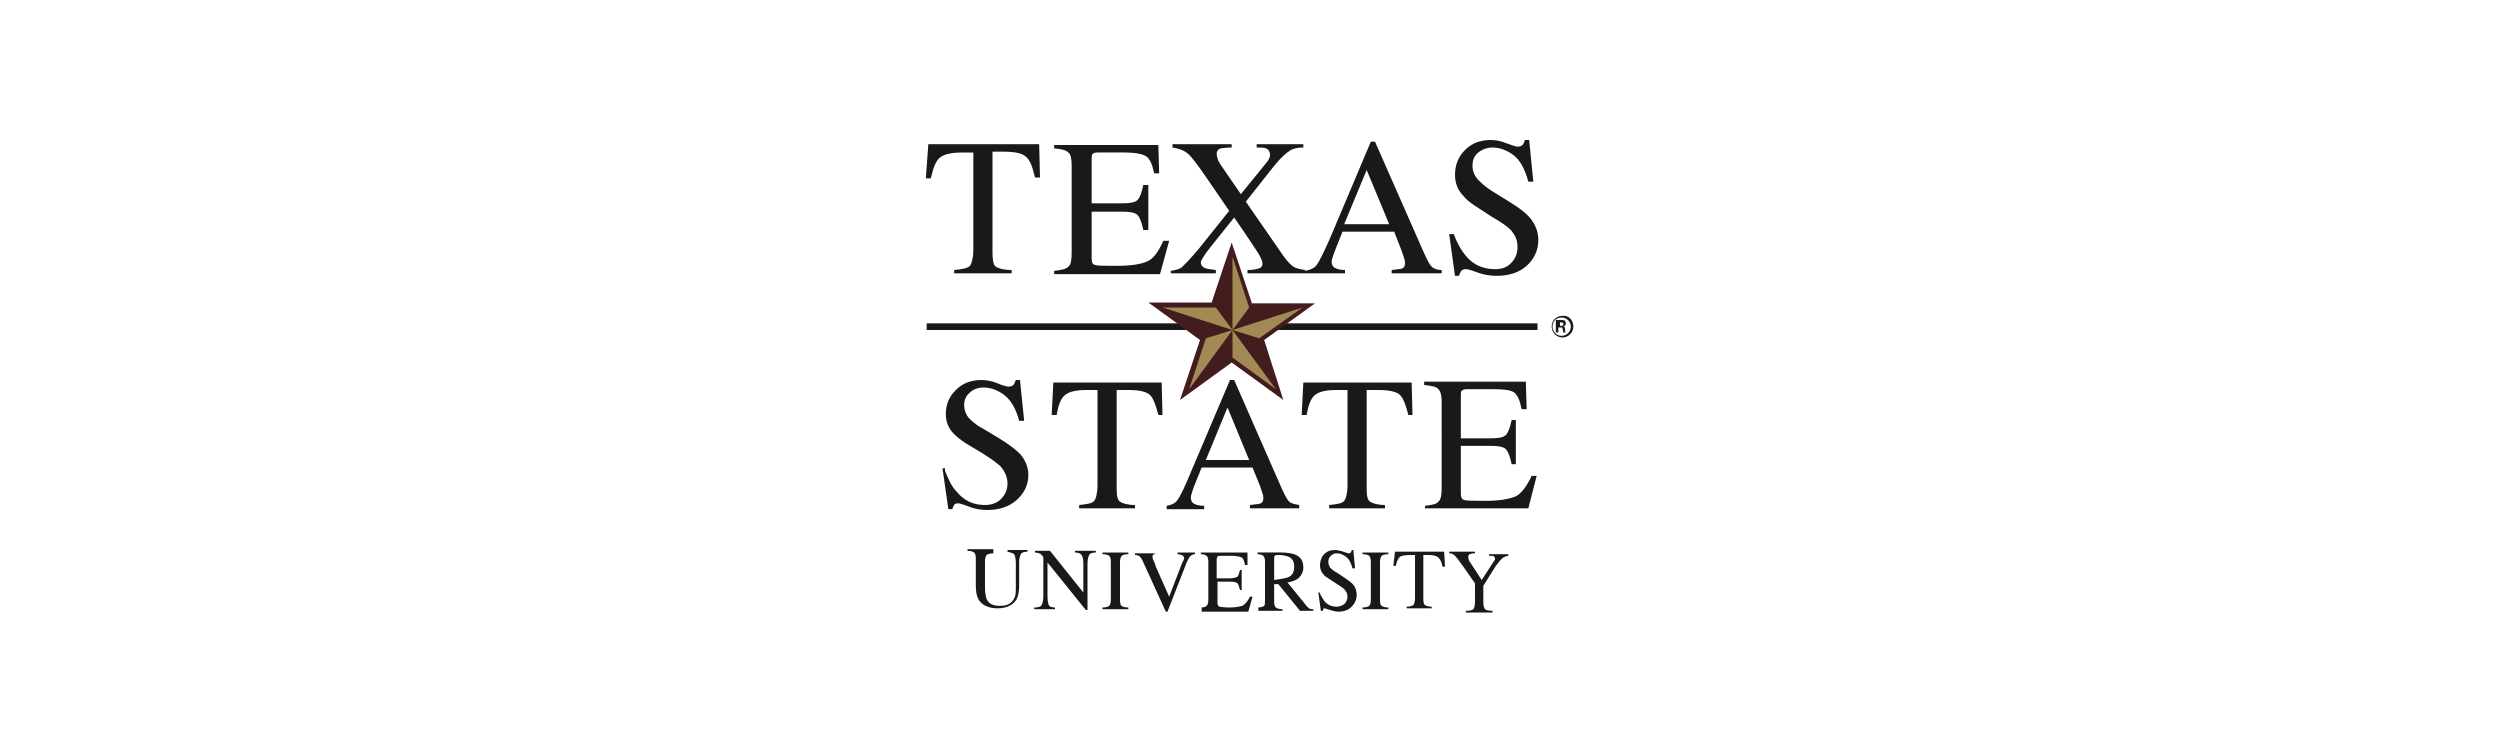 <?xml version="1.0" encoding="utf-8"?>
<!-- Generator: Adobe Illustrator 26.0.1, SVG Export Plug-In . SVG Version: 6.00 Build 0)  -->
<svg version="1.1" id="Layer_1" xmlns="http://www.w3.org/2000/svg" xmlns:xlink="http://www.w3.org/1999/xlink" x="0px" y="0px"
	 viewBox="0 0 300 90" style="enable-background:new 0 0 300 90;" xml:space="preserve">
<style type="text/css">
	.st0{fill-rule:evenodd;clip-rule:evenodd;fill:#1A1919;}
	.st1{fill-rule:evenodd;clip-rule:evenodd;fill:#A18A53;}
	.st2{fill-rule:evenodd;clip-rule:evenodd;fill:#431D1E;}
</style>
<g id="Symbols">
	<g id="Logo-Copy">
		<path id="Fill-1" class="st0" d="M187.2,39.1h0.2c0.2,0,0.2-0.1,0.2-0.2c0-0.2-0.1-0.2-0.2-0.2h-0.2V39.1z M186.9,38.4h0.5
			c0.2,0,0.5,0,0.5,0.4c0,0.3-0.2,0.3-0.3,0.4c0.2,0,0.2,0.1,0.2,0.3c0,0.1,0,0.3,0.1,0.4h-0.3c0-0.1-0.1-0.4-0.1-0.5
			c0-0.1,0-0.1-0.2-0.1h-0.3v0.6h-0.3V38.4z M186.3,39.2c0,0.6,0.5,1.1,1.1,1.1c0.6,0,1.1-0.5,1.1-1.1c0-0.6-0.5-1.1-1.1-1.1
			C186.8,38.1,186.3,38.5,186.3,39.2z M188.8,39.2c0,0.7-0.6,1.3-1.3,1.3c-0.7,0-1.3-0.6-1.3-1.3c0-0.8,0.6-1.3,1.3-1.3
			C188.2,37.8,188.8,38.4,188.8,39.2z"/>
		<path id="Fill-2" class="st0" d="M111.4,17.3h13.3l0.1,4h-0.6c-0.3-1.3-0.6-2.1-1.1-2.5c-0.4-0.4-1.3-0.6-2.7-0.6h-1.3v12.1
			c0,0.9,0.1,1.5,0.4,1.7c0.3,0.2,0.9,0.4,1.9,0.4v0.4h-6.9v-0.4c1-0.1,1.6-0.2,1.9-0.5c0.2-0.3,0.4-0.9,0.4-1.9V18.3h-1.3
			c-1.3,0-2.2,0.2-2.7,0.6c-0.5,0.4-0.8,1.2-1.1,2.5h-0.6L111.4,17.3"/>
		<path id="Fill-3" class="st0" d="M126.5,32.5c0.9-0.1,1.4-0.2,1.7-0.5c0.3-0.2,0.4-0.8,0.4-1.7V19.9c0-0.8-0.1-1.4-0.4-1.6
			c-0.3-0.3-0.8-0.4-1.7-0.5v-0.4H139l0.1,3.4h-0.6c-0.2-1-0.5-1.7-0.9-2c-0.4-0.3-1.3-0.5-2.7-0.5h-3.2c-0.3,0-0.6,0.1-0.6,0.2
			c-0.1,0.1-0.1,0.3-0.1,0.6v5.3h3.6c1,0,1.6-0.1,1.9-0.4c0.3-0.3,0.5-0.9,0.7-1.8h0.6v5.4h-0.6c-0.2-0.9-0.4-1.5-0.7-1.8
			c-0.3-0.3-0.9-0.4-1.9-0.4h-3.6V31c0,0.5,0.1,0.7,0.4,0.8c0.3,0.1,1.2,0.1,2.7,0.1c1.6,0,2.8-0.2,3.5-0.5c0.8-0.3,1.4-1.2,2-2.5
			h0.7l-1.1,4h-12.7V32.5"/>
		<path id="Fill-4" class="st0" d="M140.5,32.5c0.6-0.1,1.1-0.2,1.4-0.5c0.3-0.3,1-1,2-2.2l3.6-4.5l-2.6-3.8
			c-1.1-1.6-1.9-2.7-2.4-3.1c-0.5-0.4-1.1-0.6-1.8-0.7v-0.4h7.1v0.4c-0.7,0-1.1,0.1-1.3,0.1c-0.3,0.1-0.5,0.3-0.5,0.7
			c0,0.2,0.1,0.5,0.2,0.8c0.1,0.2,0.2,0.3,0.3,0.5l2.4,3.5l2.6-3.2c0.4-0.5,0.7-0.8,0.8-1.1c0.1-0.2,0.1-0.3,0.1-0.5
			c0-0.3-0.2-0.6-0.5-0.7c-0.2-0.1-0.6-0.1-1.1-0.1v-0.4h5.6v0.4c-0.6,0-1.1,0.1-1.5,0.3c-0.5,0.3-1.2,0.9-2,1.9l-3.4,4.3l4.5,6.5
			c0.5,0.7,0.9,1.1,1.2,1.3c0.3,0.2,0.8,0.3,1.4,0.4v0.4h-6.9v-0.4c0.7,0,1.1-0.1,1.4-0.2c0.3-0.1,0.4-0.3,0.4-0.6
			c0-0.2-0.2-0.7-0.5-1.2c-0.4-0.6-1.3-2-2.9-4.3l-2.8,3.5c-0.4,0.5-0.7,0.9-0.8,1.1c-0.3,0.4-0.4,0.7-0.4,0.8
			c0,0.3,0.2,0.6,0.6,0.7c0.2,0.1,0.6,0.1,1.2,0.2v0.4h-5.4V32.5"/>
		<path id="Fill-5" class="st0" d="M166.7,26.9l-2.7-6.5l-2.7,6.5H166.7z M156.6,32.9v-0.4c0.6-0.1,1.1-0.3,1.4-0.7
			c0.3-0.4,0.8-1.4,1.6-3.2l4.9-11.6h0.5l5.9,13.4c0.4,0.9,0.7,1.4,0.9,1.6c0.2,0.2,0.6,0.4,1.2,0.4v0.4h-6v-0.4
			c0.7-0.1,1.1-0.1,1.3-0.2c0.2-0.1,0.3-0.3,0.3-0.6c0-0.1,0-0.3-0.1-0.6c-0.1-0.3-0.2-0.6-0.3-0.9l-0.9-2.3h-6.2
			c-0.6,1.5-1,2.5-1.1,2.8c-0.1,0.3-0.2,0.6-0.2,0.8c0,0.4,0.2,0.7,0.5,0.8c0.2,0.1,0.6,0.2,1.1,0.2v0.4H156.6z"/>
		<path id="Fill-6" class="st0" d="M174.5,28.2c0.4,1.1,0.9,1.9,1.4,2.5c0.9,1.1,2.1,1.6,3.5,1.6c0.8,0,1.4-0.2,1.9-0.7
			c0.5-0.5,0.8-1.1,0.8-2c0-0.8-0.3-1.4-0.8-2c-0.4-0.4-1.1-0.9-2.3-1.6l-2-1.3c-0.6-0.4-1.1-0.8-1.4-1.2c-0.7-0.7-1-1.6-1-2.5
			c0-1.2,0.4-2.2,1.2-3c0.8-0.8,1.8-1.2,3.1-1.2c0.5,0,1.2,0.1,1.9,0.4c0.8,0.3,1.2,0.4,1.3,0.4c0.3,0,0.5-0.1,0.6-0.2
			c0.1-0.1,0.2-0.3,0.3-0.6h0.5l0.5,5h-0.6c-0.4-1.5-1-2.6-1.8-3.2c-0.8-0.6-1.7-0.9-2.5-0.9c-0.6,0-1.2,0.2-1.7,0.6
			c-0.5,0.4-0.7,0.9-0.7,1.6c0,0.6,0.2,1.1,0.6,1.6c0.4,0.4,0.9,0.9,1.7,1.4l2.1,1.3c1.3,0.8,2.2,1.5,2.7,2.2
			c0.5,0.7,0.8,1.5,0.8,2.4c0,1.2-0.5,2.3-1.4,3.1c-0.9,0.8-2.1,1.2-3.6,1.2c-0.7,0-1.5-0.1-2.3-0.4c-0.8-0.3-1.2-0.4-1.4-0.4
			c-0.3,0-0.5,0.1-0.6,0.3c-0.1,0.2-0.2,0.3-0.2,0.5h-0.5l-0.7-5H174.5"/>
		<path id="Fill-7" class="st0" d="M113.4,56.5c0.4,1,0.8,1.9,1.4,2.5c0.9,1.1,2,1.6,3.4,1.6c0.7,0,1.4-0.2,1.9-0.7
			c0.5-0.5,0.8-1.1,0.8-1.9c0-0.7-0.3-1.4-0.8-2c-0.4-0.4-1.1-0.9-2.2-1.6l-2-1.2c-0.6-0.4-1.1-0.8-1.4-1.1c-0.7-0.7-1-1.5-1-2.4
			c0-1.2,0.4-2.1,1.2-2.9c0.8-0.8,1.8-1.2,3.1-1.2c0.5,0,1.2,0.1,1.9,0.4c0.7,0.3,1.2,0.4,1.3,0.4c0.3,0,0.5-0.1,0.6-0.2
			c0.1-0.1,0.2-0.3,0.3-0.6h0.5l0.5,4.9h-0.6c-0.4-1.5-1-2.5-1.8-3.1c-0.8-0.6-1.6-0.9-2.5-0.9c-0.6,0-1.2,0.2-1.6,0.6
			c-0.5,0.4-0.7,0.9-0.7,1.5c0,0.6,0.2,1.1,0.5,1.5c0.4,0.4,0.9,0.9,1.7,1.3l2,1.2c1.3,0.8,2.2,1.5,2.7,2.1c0.5,0.7,0.8,1.4,0.8,2.3
			c0,1.2-0.5,2.2-1.4,3c-0.9,0.8-2.1,1.2-3.5,1.2c-0.7,0-1.5-0.1-2.2-0.4c-0.8-0.3-1.2-0.4-1.3-0.4c-0.3,0-0.5,0.1-0.5,0.2
			c-0.1,0.2-0.2,0.3-0.2,0.5h-0.5l-0.7-4.9H113.4"/>
		<path id="Fill-8" class="st0" d="M126.4,45.9h13l0.1,3.9H139c-0.3-1.2-0.6-2-1-2.4c-0.4-0.4-1.3-0.6-2.6-0.6H134v11.8
			c0,0.9,0.1,1.4,0.4,1.6c0.3,0.2,0.9,0.4,1.8,0.4v0.4h-6.7v-0.4c1-0.1,1.6-0.2,1.8-0.5c0.2-0.2,0.4-0.9,0.4-1.9V46.8h-1.3
			c-1.3,0-2.1,0.2-2.6,0.6c-0.5,0.4-0.8,1.2-1,2.4h-0.6L126.4,45.9"/>
		<path id="Fill-9" class="st0" d="M149.9,55.2l-2.6-6.3l-2.6,6.3H149.9z M140,61.1v-0.4c0.6-0.1,1-0.3,1.3-0.7
			c0.3-0.4,0.8-1.4,1.5-3.1l4.8-11.3h0.5l5.7,13c0.4,0.9,0.7,1.4,0.9,1.6c0.2,0.2,0.6,0.3,1.2,0.4v0.4H150v-0.4
			c0.7-0.1,1.1-0.1,1.3-0.2c0.2-0.1,0.3-0.3,0.3-0.6c0-0.1,0-0.3-0.1-0.6c-0.1-0.3-0.2-0.6-0.3-0.9l-0.9-2.2h-6.1
			c-0.6,1.5-1,2.4-1.1,2.8c-0.1,0.3-0.2,0.6-0.2,0.8c0,0.4,0.2,0.7,0.5,0.8c0.2,0.1,0.6,0.2,1.1,0.2v0.4H140z"/>
		<path id="Fill-10" class="st0" d="M156.4,45.9h13l0.1,3.9H169c-0.3-1.2-0.6-2-1-2.4c-0.4-0.4-1.3-0.6-2.6-0.6H164v11.8
			c0,0.9,0.1,1.4,0.4,1.6c0.3,0.2,0.9,0.4,1.8,0.4v0.4h-6.7v-0.4c1-0.1,1.6-0.2,1.8-0.5c0.2-0.2,0.4-0.9,0.4-1.9V46.8h-1.3
			c-1.3,0-2.1,0.2-2.6,0.6c-0.5,0.4-0.8,1.2-1,2.4h-0.6L156.4,45.9"/>
		<path id="Fill-11" class="st0" d="M171,60.7c0.8-0.1,1.4-0.2,1.6-0.5c0.3-0.2,0.4-0.8,0.4-1.6V48.3c0-0.8-0.1-1.3-0.4-1.6
			c-0.2-0.3-0.8-0.4-1.7-0.5v-0.4h12.2l0.1,3.3h-0.6c-0.2-1-0.5-1.7-0.9-2c-0.4-0.3-1.3-0.4-2.6-0.4h-3.1c-0.3,0-0.5,0.1-0.6,0.2
			c-0.1,0.1-0.1,0.3-0.1,0.6v5.1h3.5c1,0,1.6-0.1,1.9-0.4c0.3-0.3,0.5-0.9,0.7-1.8h0.5v5.3h-0.5c-0.2-0.9-0.4-1.5-0.7-1.8
			c-0.3-0.3-0.9-0.4-1.9-0.4h-3.5v5.7c0,0.5,0.1,0.7,0.4,0.8c0.3,0.1,1.2,0.1,2.6,0.1c1.6,0,2.7-0.2,3.5-0.5c0.7-0.3,1.4-1.2,2-2.5
			h0.6l-1,3.9H171V60.7"/>
		<path id="Fill-12" class="st0" d="M119.2,66.2v0.2c-0.4,0-0.7,0.1-0.8,0.2c-0.1,0.1-0.2,0.4-0.2,0.7v3.3c0,0.5,0.1,1,0.2,1.3
			c0.3,0.6,0.8,0.8,1.6,0.8c0.9,0,1.4-0.3,1.7-0.9c0.2-0.3,0.2-0.8,0.2-1.5v-2.7c0-0.6-0.1-0.9-0.2-1.1c-0.1-0.1-0.4-0.2-0.8-0.3
			v-0.2h2.4v0.2c-0.4,0-0.7,0.1-0.8,0.3c-0.1,0.2-0.2,0.5-0.2,1v2.7c0,0.7-0.1,1.3-0.3,1.7c-0.4,0.7-1.2,1.1-2.3,1.1
			c-1.1,0-1.9-0.4-2.3-1.1c-0.2-0.4-0.3-0.9-0.3-1.6v-3.3c0-0.4-0.1-0.6-0.2-0.7c-0.1-0.1-0.4-0.2-0.8-0.2v-0.2H119.2"/>
		<path id="Fill-13" class="st0" d="M124.2,72.9c0.4,0,0.7-0.1,0.8-0.3c0.1-0.2,0.2-0.5,0.2-1.1v-4.6l-0.1-0.2
			c-0.2-0.2-0.3-0.3-0.4-0.3c-0.1,0-0.3-0.1-0.5-0.1v-0.2h1.8l4,5v-3.5c0-0.6-0.1-0.9-0.3-1.1c-0.1-0.1-0.4-0.2-0.7-0.2v-0.2h2.5
			v0.2c-0.4,0-0.7,0.1-0.8,0.3c-0.1,0.2-0.2,0.5-0.2,1.1v5.5h-0.2l-4.6-5.7v4.1c0,0.6,0.1,0.9,0.2,1.1c0.1,0.1,0.4,0.2,0.7,0.2v0.2
			h-2.5V72.9"/>
		<path id="Fill-14" class="st0" d="M132.3,72.9c0.4,0,0.7-0.1,0.8-0.2c0.1-0.1,0.2-0.3,0.2-0.7v-4.6c0-0.4-0.1-0.6-0.2-0.7
			c-0.1-0.1-0.4-0.2-0.8-0.2v-0.2h3.1v0.2c-0.4,0-0.7,0.1-0.8,0.2c-0.1,0.1-0.2,0.4-0.2,0.7v4.6c0,0.4,0.1,0.7,0.2,0.7
			c0.1,0.1,0.4,0.2,0.8,0.2v0.2h-3.1V72.9"/>
		<path id="Fill-15" class="st0" d="M139,66.2v0.2c-0.3,0-0.4,0-0.5,0.1c-0.2,0.1-0.2,0.2-0.2,0.3c0,0.1,0,0.2,0.1,0.4
			c0.1,0.2,0.2,0.4,0.3,0.8l1.6,3.6l1.5-3.9c0.1-0.2,0.1-0.3,0.2-0.4c0-0.1,0.1-0.2,0.1-0.3c0-0.2-0.1-0.3-0.3-0.4
			c-0.1,0-0.3-0.1-0.5-0.1v-0.2h2.1v0.2c-0.2,0-0.4,0.1-0.5,0.2c-0.2,0.1-0.3,0.4-0.5,0.8l-2.3,5.9h-0.2l-2.6-5.7
			c-0.2-0.5-0.4-0.8-0.5-0.9c-0.1-0.1-0.3-0.2-0.6-0.2v-0.2H139"/>
		<path id="Fill-16" class="st0" d="M144.1,72.9c0.4,0,0.6-0.1,0.7-0.2c0.1-0.1,0.2-0.3,0.2-0.7v-4.6c0-0.4-0.1-0.6-0.2-0.7
			c-0.1-0.1-0.4-0.2-0.7-0.2v-0.2h5.6l0,1.5h-0.3c-0.1-0.5-0.2-0.8-0.4-0.9c-0.2-0.1-0.6-0.2-1.2-0.2h-1.4c-0.2,0-0.2,0-0.3,0.1
			c0,0.1-0.1,0.1-0.1,0.3v2.3h1.6c0.4,0,0.7-0.1,0.9-0.2c0.1-0.1,0.2-0.4,0.3-0.8h0.2v2.4h-0.2c-0.1-0.4-0.2-0.7-0.3-0.8
			c-0.1-0.1-0.4-0.2-0.8-0.2h-1.6v2.6c0,0.2,0.1,0.3,0.2,0.4c0.1,0,0.5,0.1,1.2,0.1c0.7,0,1.2-0.1,1.6-0.2c0.3-0.2,0.6-0.5,0.9-1.1
			h0.3l-0.5,1.8h-5.6V72.9"/>
		<path id="Fill-17" class="st0" d="M154.5,69.3c0.6-0.2,0.8-0.7,0.8-1.3c0-0.6-0.2-1-0.7-1.2c-0.3-0.1-0.6-0.2-1.1-0.2
			c-0.3,0-0.5,0-0.5,0.1c-0.1,0-0.1,0.1-0.1,0.3v2.6C153.6,69.5,154.2,69.4,154.5,69.3z M150.9,72.9c0.4,0,0.7-0.1,0.8-0.2
			c0.1-0.1,0.1-0.4,0.1-0.8v-4.5c0-0.4-0.1-0.6-0.2-0.7c-0.1-0.1-0.4-0.2-0.7-0.2v-0.2h2.9c0.6,0,1.1,0.1,1.5,0.2
			c0.8,0.3,1.1,0.8,1.1,1.6c0,0.5-0.2,0.9-0.5,1.2c-0.3,0.3-0.8,0.5-1.4,0.6l2.2,2.7c0.1,0.2,0.3,0.3,0.4,0.4
			c0.1,0.1,0.3,0.1,0.5,0.1v0.2H156l-2.6-3.2l-0.5,0v2.1c0,0.4,0.1,0.6,0.2,0.7c0.1,0.1,0.4,0.2,0.8,0.2v0.2h-2.9V72.9z"/>
		<path id="Fill-18" class="st0" d="M158.3,71c0.2,0.5,0.4,0.8,0.6,1.1c0.4,0.5,0.9,0.7,1.5,0.7c0.3,0,0.6-0.1,0.9-0.3
			c0.2-0.2,0.4-0.5,0.4-0.9c0-0.3-0.1-0.6-0.4-0.9c-0.2-0.2-0.5-0.4-1-0.7l-0.9-0.6c-0.3-0.2-0.5-0.3-0.6-0.5
			c-0.3-0.3-0.4-0.7-0.4-1.1c0-0.5,0.2-1,0.5-1.3c0.4-0.4,0.8-0.5,1.4-0.5c0.2,0,0.5,0.1,0.9,0.2c0.3,0.1,0.5,0.2,0.6,0.2
			c0.1,0,0.2,0,0.3-0.1c0-0.1,0.1-0.1,0.1-0.3h0.2l0.2,2.2h-0.3c-0.2-0.7-0.4-1.1-0.8-1.4c-0.4-0.3-0.7-0.4-1.1-0.4
			c-0.3,0-0.5,0.1-0.7,0.3c-0.2,0.2-0.3,0.4-0.3,0.7c0,0.3,0.1,0.5,0.2,0.7c0.2,0.2,0.4,0.4,0.8,0.6l0.9,0.6c0.6,0.4,1,0.7,1.2,1
			c0.2,0.3,0.3,0.7,0.3,1.1c0,0.5-0.2,1-0.6,1.4c-0.4,0.4-0.9,0.6-1.6,0.6c-0.3,0-0.7-0.1-1-0.2c-0.4-0.1-0.6-0.2-0.6-0.2
			c-0.1,0-0.2,0-0.2,0.1c0,0.1-0.1,0.2-0.1,0.2h-0.2l-0.3-2.2H158.3"/>
		<path id="Fill-19" class="st0" d="M163.5,72.9c0.4,0,0.7-0.1,0.8-0.2c0.1-0.1,0.2-0.3,0.2-0.7v-4.6c0-0.4-0.1-0.6-0.2-0.7
			c-0.1-0.1-0.4-0.2-0.8-0.2v-0.2h3.1v0.2c-0.4,0-0.7,0.1-0.8,0.2c-0.1,0.1-0.2,0.4-0.2,0.7v4.6c0,0.4,0.1,0.7,0.2,0.7
			c0.1,0.1,0.4,0.2,0.8,0.2v0.2h-3.1V72.9"/>
		<path id="Fill-20" class="st0" d="M167.4,66.2h5.9l0.1,1.8h-0.3c-0.1-0.6-0.3-0.9-0.5-1.1c-0.2-0.2-0.6-0.3-1.2-0.3h-0.6v5.3
			c0,0.4,0.1,0.7,0.2,0.7c0.1,0.1,0.4,0.2,0.8,0.2v0.2h-3v-0.2c0.4,0,0.7-0.1,0.8-0.2c0.1-0.1,0.2-0.4,0.2-0.8v-5.2h-0.6
			c-0.6,0-1,0.1-1.2,0.2c-0.2,0.2-0.4,0.5-0.5,1.1h-0.3L167.4,66.2"/>
		<path id="Fill-21" class="st0" d="M177,66.2v0.2c-0.2,0-0.4,0-0.6,0.1c-0.1,0-0.2,0.1-0.2,0.3c0,0,0,0.1,0,0.2
			c0,0.1,0.1,0.2,0.1,0.3l1.5,2.3l1.5-2.3c0.1-0.1,0.1-0.2,0.1-0.2c0-0.1,0-0.1,0-0.1c0-0.1-0.1-0.2-0.2-0.3c-0.1,0-0.3,0-0.5,0
			v-0.2h2.3v0.2c-0.2,0-0.4,0.1-0.6,0.2c-0.3,0.2-0.5,0.5-0.9,1l-1.5,2.4v2c0,0.4,0.1,0.7,0.2,0.8c0.1,0.1,0.4,0.2,0.9,0.2v0.2h-3.2
			v-0.2c0.5,0,0.8-0.1,0.9-0.2c0.1-0.1,0.2-0.4,0.2-0.9V70l-1.4-2c-0.5-0.7-0.8-1.1-1-1.3c-0.2-0.2-0.4-0.3-0.7-0.3v-0.2H177"/>
		<polyline id="Fill-42" class="st0" points="111.2,38.8 111.2,39.6 142.6,39.6 141.6,38.8 111.2,38.8 		"/>
		<polyline id="Fill-43" class="st0" points="154.1,38.8 153.2,39.6 184.5,39.6 184.5,38.8 154.1,38.8 		"/>
		<polyline id="Fill-44" class="st1" points="157,36.5 150,36.5 147.9,29.8 145.7,36.5 138.7,36.5 144.4,40.6 144.4,40.6 
			142.2,47.2 142.3,47.2 147.9,43.1 153.5,47.2 153.5,47.2 151.4,40.6 151.4,40.6 157,36.5 157,36.5 		"/>
		<path id="Fill-45" class="st2" d="M151.1,40.6l-3.2-1l5.2,7.1l-5.2-3.8v-3.3l-5.2,7.1l2-6.1l3.2-1l-8.4-2.7h6.4l2,2.7v-8.8l2,6.1
			l-2,2.7l8.4-2.7L151.1,40.6z M150.2,36.3L150.2,36.3l-2.4-7.2l-2.4,7.2h-7.6l6.2,4.5l-2.4,7.2l6.2-4.5L154,48v0l0,0l-2.3-7.2l0,0
			l6.1-4.4h0l0,0H150.2z"/>
	</g>
</g>
</svg>
